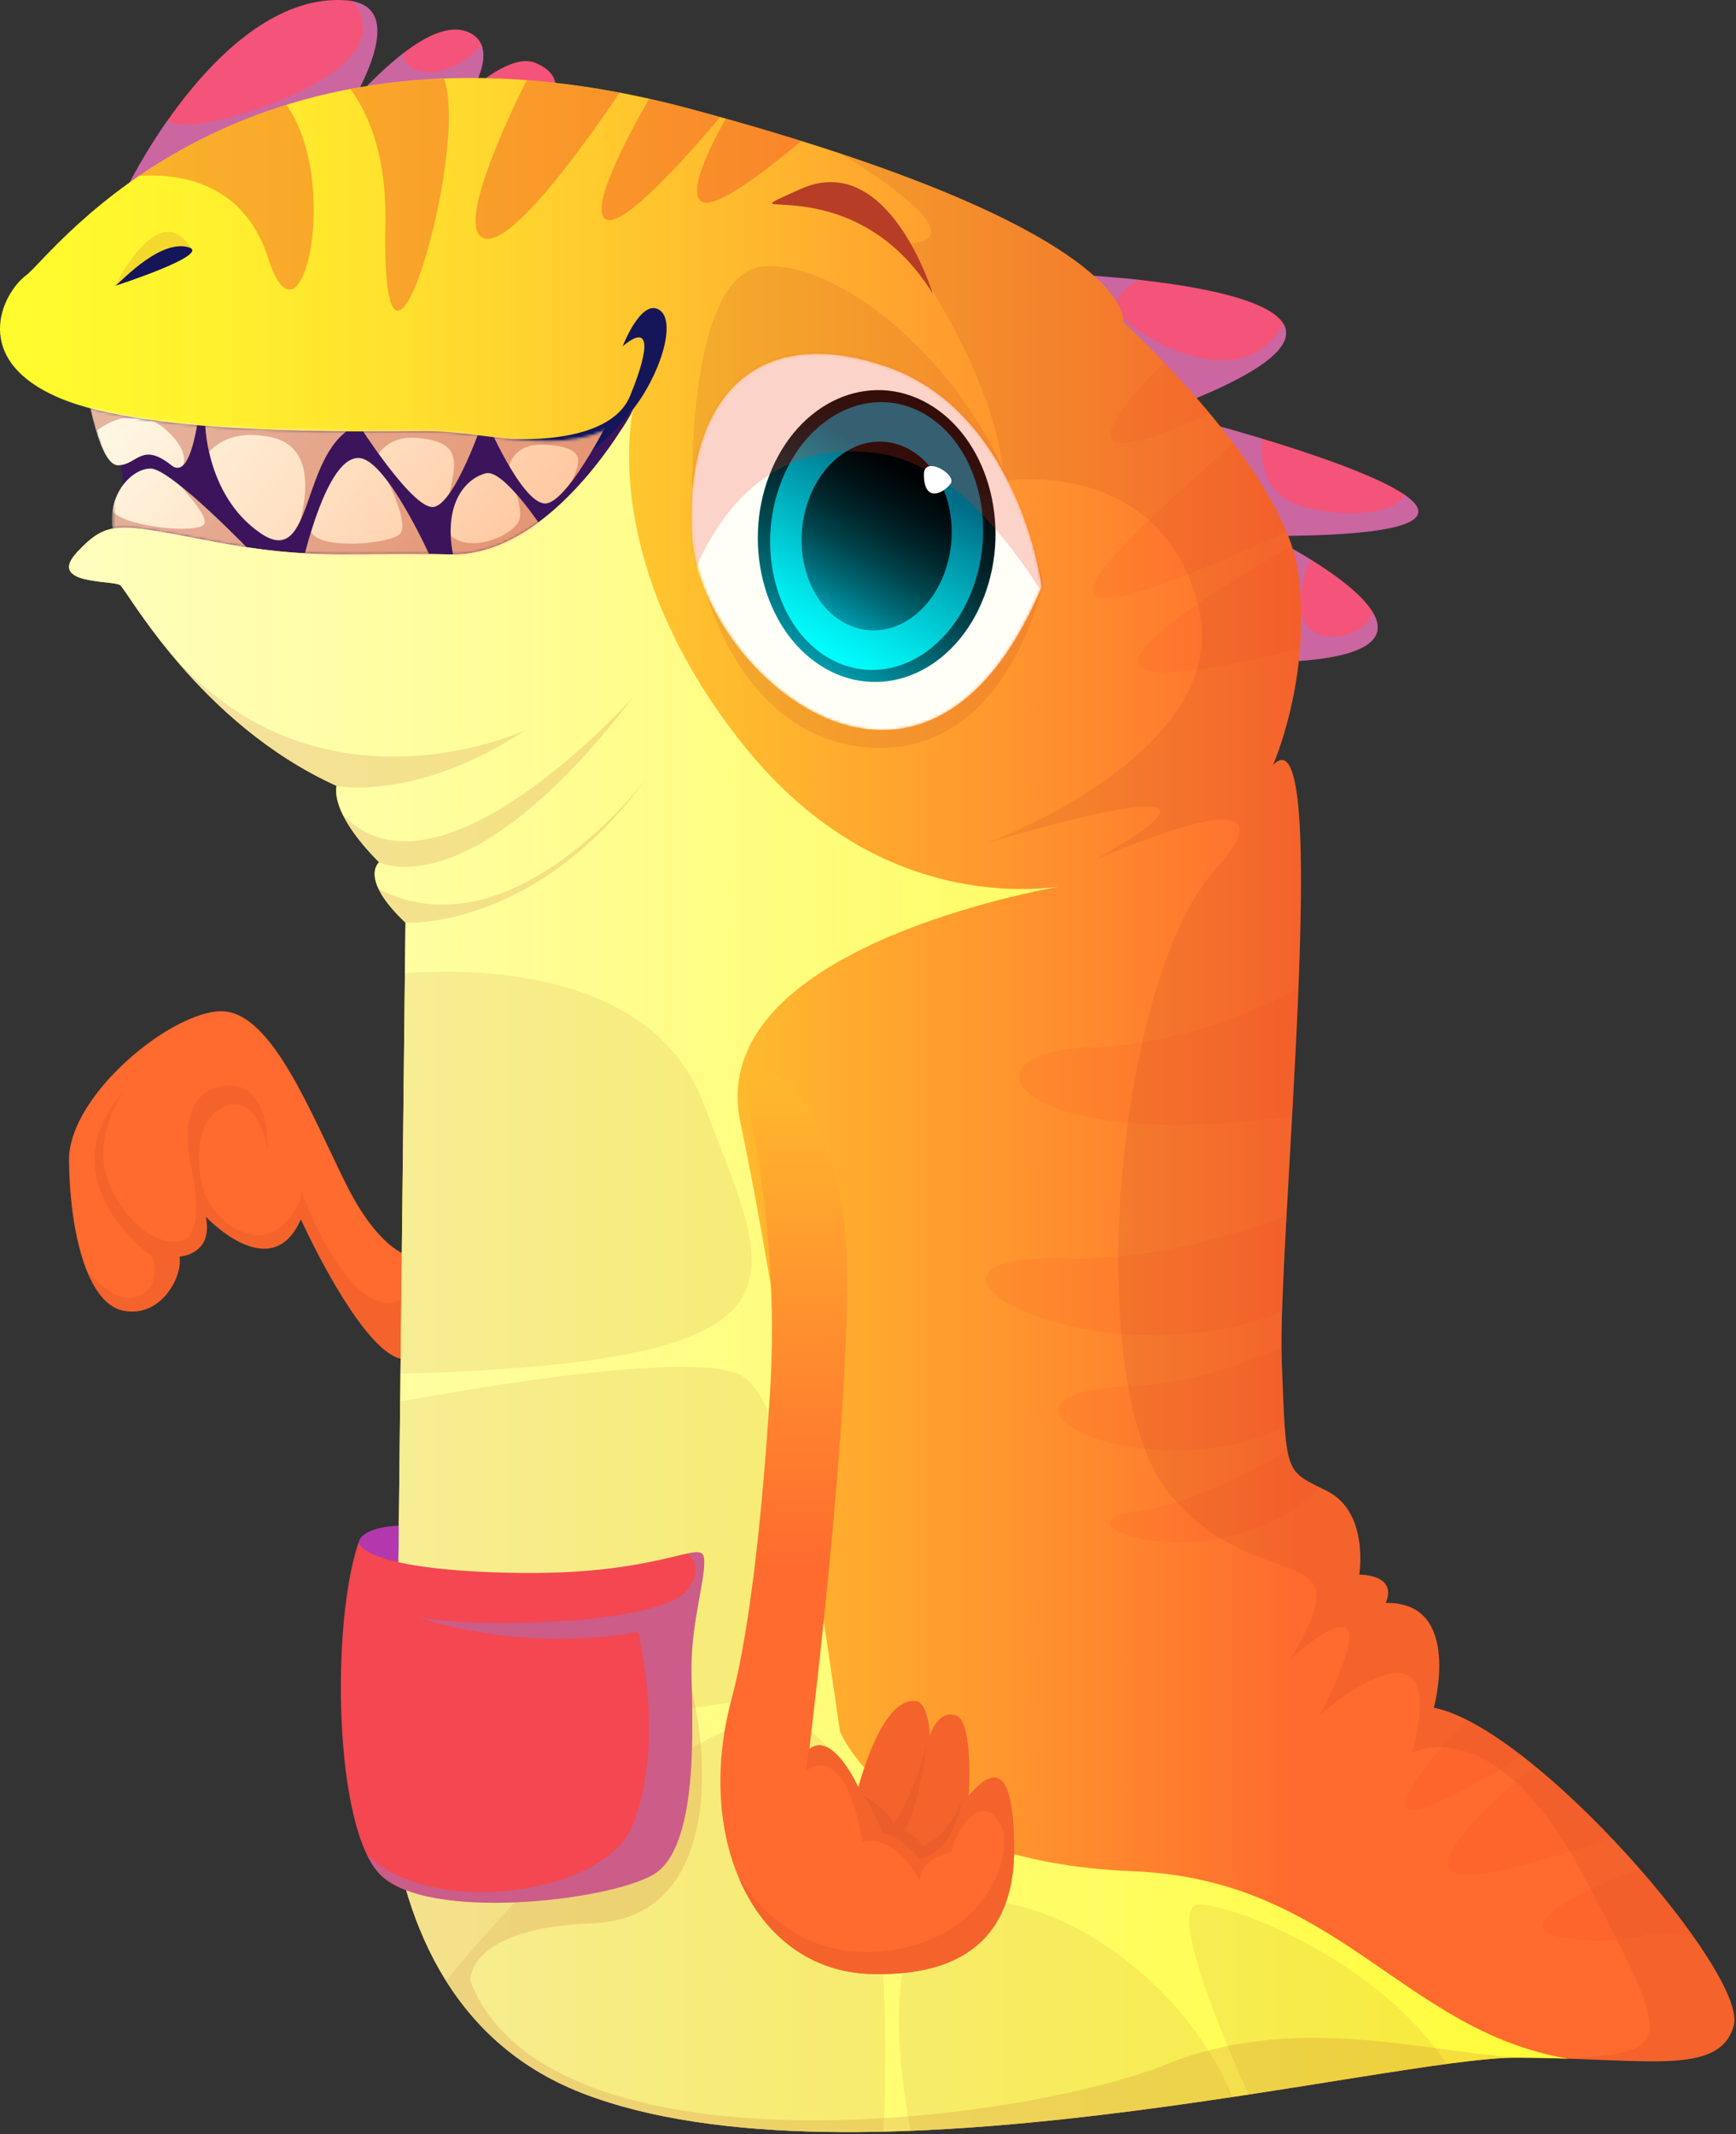 <svg width="607" height="746" viewBox="0 0 607 746" fill="none" xmlns="http://www.w3.org/2000/svg">
<rect x="0" y="0" width="607" height="746" fill="#333333" stroke="none"/>
<path d="M105.198 426.179C105.198 426.179 131.285 483.918 145.349 473.984C159.413 464.051 151.229 421.214 151.229 421.214L143.982 439.219C143.982 439.219 133.071 438.285 120.793 413.453C108.515 388.621 95.475 355.403 78.848 353.541C62.225 351.678 23.886 382.098 24.13 405.692C24.374 429.285 29.999 455.67 43.301 458.152C56.6 460.635 64.019 445.736 62.739 439.219C62.739 439.219 74.758 438.599 71.948 425.249C71.948 425.249 94.851 449.804 105.198 426.179Z" fill="#FF6A2E"/>
<path opacity="0.15" d="M43.311 458.154C56.61 460.636 64.028 445.738 62.749 439.22C62.749 439.22 74.768 438.6 71.957 425.251C71.957 425.251 94.853 449.81 105.204 426.18C105.204 426.18 131.291 483.919 145.355 473.986C150.055 470.667 152.263 463.668 153.132 455.829C150.218 452.209 146.441 450.804 141.52 453.725C122.852 464.815 105.459 416.561 105.459 416.561C105.459 416.561 105.459 423.074 97.02 429.591C88.581 436.109 73.347 426.624 70.678 414.295C68.008 401.967 69.653 389.237 80.141 386.232C90.626 383.228 93.695 401.967 93.695 401.967C93.695 401.967 94.72 376.821 77.582 379.617C60.449 382.409 66.843 407.866 66.843 407.866C66.843 407.866 72.186 431.242 63.773 433.631C55.361 436.021 43.825 427.733 37.823 412.835C31.821 397.936 43.311 381.171 43.311 381.171C15.434 413.144 53.285 439.22 53.285 439.22C53.285 439.22 57.375 450.707 46.891 453.499C41.662 454.89 35.348 449.644 30.336 444.032C33.394 451.687 37.652 457.095 43.311 458.154Z" fill="#B83D26"/>
<path d="M45.398 63.725C45.398 63.725 78.177 -2.414 120.461 0.068C162.745 2.55 74.768 101.061 74.768 101.061C74.768 101.061 137.511 -0.343 163.769 11.245C190.028 22.834 109.55 95.269 109.55 95.269C109.55 95.269 166.983 13.228 187.297 22.007C207.611 30.789 177.068 50.532 177.068 50.532L60.106 123.632L45.398 63.725Z" fill="#F45479"/>
<path d="M377.23 96.092C377.23 96.092 511.584 102.189 414.399 140.736C317.214 179.283 418.04 146.731 418.04 146.731C418.04 146.731 572.304 186.665 446.633 187.322C320.966 187.978 447.475 189.416 447.475 189.416C447.475 189.416 525.222 228.952 446.45 231.434C367.679 233.916 353.359 129.203 353.359 129.203L377.23 96.092Z" fill="#F45479"/>
<path opacity="0.36" d="M60.102 123.632L112.848 90.665C121.554 78.692 145.957 46.256 165.818 30.364C168.769 24.299 169.881 19.067 168.16 15.378C163.841 23.181 148.022 29.019 141.94 22.002C141.014 20.934 141.01 19.612 141.658 18.142C135.774 22.575 129.551 28.58 123.351 35.361C107.394 64.501 74.764 101.061 74.764 101.061C74.764 101.061 98.806 62.218 123.351 35.361C132.914 17.902 136.452 3.138 123.389 0.484C141.879 23.597 84.327 42.017 67.236 43.529C62.894 43.913 60.217 43.256 58.617 42.054C50.254 53.944 45.398 63.725 45.398 63.725L60.102 123.632Z" fill="#8486EA"/>
<path opacity="0.36" d="M446.633 187.321C496.499 187.063 502.269 180.614 491.111 172.936C488.304 179.491 470.896 181.308 456.002 177.194C437.927 172.206 441.393 153.351 441.393 153.351C428.315 149.394 418.04 146.731 418.04 146.731C418.04 146.731 317.214 179.283 414.399 140.736C444.885 128.643 452.582 119.745 448.796 113.227C434.736 138.767 399.825 119.301 392.658 110.611C387.691 104.588 393.804 100.123 398.362 97.825C386.48 96.512 377.23 96.092 377.23 96.092L353.359 129.203C353.359 129.203 367.683 233.921 446.45 231.434C480.12 230.371 485.185 222.54 479.956 213.919C477.957 220.848 466.97 225.129 459.41 220.899C450.202 215.745 457.704 196.252 457.704 196.252H459.391C452.879 192.161 447.475 189.415 447.475 189.415C447.475 189.415 320.966 187.978 446.633 187.321Z" fill="#8486EA"/>
<path d="M39.984 188.08C39.984 188.08 46.888 168.522 39.984 157.969C33.079 147.415 49.702 130.964 49.702 130.964L239.213 130.654L221.397 181.876L110.316 212.607L39.984 188.08Z" fill="#3C145B"/>
<path d="M136.146 591.322L125.402 539.028C125.402 539.028 125.913 532.339 146.12 533.268C166.323 534.202 162.233 562.247 162.233 562.247L136.146 591.322Z" fill="#B338AE"/>
<path d="M445.092 267.448C445.092 267.448 458.733 236.819 453.958 200.399C449.186 163.973 392.83 112.65 392.83 112.65C392.83 112.65 398.543 80.366 241.769 38.149C84.995 -4.068 18.159 89.472 9.293 96.097C0.427 102.721 -10.484 125.898 20.886 139.141C52.259 152.385 125.23 150.73 149.101 150.73C172.971 150.73 203.659 162.318 221.39 143.278C221.39 143.278 194.111 194.602 157.285 193.775C120.458 192.947 109.543 195.827 75.444 189.42C41.344 183.013 37.935 181.359 27.021 192.947C16.11 204.536 39.466 202.673 42.026 204.536C44.585 206.399 69.647 252.961 117.728 274.691C117.728 274.691 114.658 283.382 132.561 301.386C132.561 301.386 125.401 306.975 141.77 322.493L139.21 554.584C139.21 554.584 109.033 695.001 203.659 731.63C298.288 768.259 484.984 719.214 529.995 719.214C575.006 719.214 601.093 726.042 606.207 708.037C611.322 690.032 536.644 603.735 501.349 596.903C501.349 596.903 511.578 559.65 484.47 560.274C484.47 560.274 489.585 550.96 475.262 550.34C475.262 550.34 478.841 528.61 464.008 521.158C449.174 513.707 449.685 516.189 448.15 475.215C446.627 434.251 466.061 245.301 445.092 267.448Z" fill="url(#paint0_linear_610_19810)"/>
<path d="M177.02 153.305C177.02 153.305 212.867 156.42 220.286 138.416C227.701 120.411 226.935 113.269 217.727 121.031C217.727 121.031 224.121 104.269 230.515 108.305C236.909 112.34 230.576 131.986 220.316 144.36C210.057 156.735 202.128 160.941 202.128 160.941L177.02 153.305Z" fill="#151559"/>
<path opacity="0.15" d="M242.114 171.628C242.114 171.628 239.81 93.61 268.113 92.99C296.417 92.366 336.82 128.801 352.422 168.115C368.025 207.43 364.274 205.155 364.274 205.155C364.274 205.155 351.923 264.966 303.371 261.24C254.811 257.514 239.303 195.013 242.114 171.628Z" fill="#B83D26"/>
<path d="M157.287 193.774C120.46 192.947 109.546 195.827 75.446 189.42C41.346 183.013 37.938 181.358 27.023 192.947C16.112 204.536 39.469 202.673 42.028 204.535C44.587 206.398 69.65 252.961 117.73 274.691C117.73 274.691 114.66 283.381 132.563 301.386C132.563 301.386 125.404 306.975 141.772 322.492L139.213 554.583C139.213 554.583 109.035 695.001 203.661 731.63C298.29 768.258 484.986 719.214 529.997 719.214C536.502 719.214 542.561 719.362 548.269 719.551C490.196 709.756 467.837 656.861 395.982 654.023C312.096 650.713 293.682 605.181 293.682 605.181C293.682 605.181 272.542 456.18 258.901 392.435C247.061 337.109 344.128 314.842 369.971 309.928C352.647 312.184 302.4 313.307 260.264 260.819C208.433 196.252 221.389 143.273 221.389 143.273C220.128 146.005 218.616 148.465 216.922 150.702C207.763 164.888 185.293 194.403 157.287 193.774Z" fill="url(#paint1_linear_610_19810)"/>
<path opacity="0.11" d="M246.242 386.231C229.04 340.159 170.349 338.171 141.578 340.145L140.035 480.156C291.946 475.889 269.248 447.858 246.242 386.231Z" fill="#B76B27"/>
<path opacity="0.11" d="M258.226 480.282C240.784 472.65 170.627 484.248 139.932 489.855L139.22 554.588C139.22 554.588 134.429 576.97 134.669 606.171C183.118 602.944 262.336 596.889 269.941 591.323C280.966 583.252 280.73 490.128 258.226 480.282Z" fill="#B76B27"/>
<path opacity="0.11" d="M271.182 601.095C238.548 600.582 187.357 654.781 155.953 692.186C166.411 708.901 181.617 723.102 203.664 731.635C232.428 742.77 269.708 745.978 308.922 745.063C310.678 704.931 311.287 601.729 271.182 601.095Z" fill="#B76B27"/>
<path opacity="0.11" d="M332.507 665.7C309.18 672.278 312.985 715.17 318.347 744.777C356.552 743.275 396.075 738.19 430.986 732.943C412.146 687.675 361.336 657.573 332.507 665.7Z" fill="#B76B27"/>
<path opacity="0.11" d="M419.177 665.699C408.54 665.755 425.658 707.686 436.527 732.106C463.711 727.955 487.803 723.827 505.881 721.401C481.888 685.308 431.66 665.635 419.177 665.699Z" fill="#B76B27"/>
<path d="M262.507 388.145C262.385 389.342 262.743 391.991 263.383 395.416C269 425.523 271.182 456.429 269.217 487.21C266.928 523.053 262.835 567.558 255.789 593.888C242.559 643.316 264.046 688.774 304.452 689.948C344.862 691.122 354.577 668.772 354.577 646.423C354.577 624.073 350.369 613.52 338.662 627.799C338.662 627.799 340.509 601.413 334.119 599.55C327.725 597.688 325.169 606.688 325.169 606.688C325.169 606.688 324.659 594.891 320.055 594.581C315.45 594.272 308.036 597.688 300.107 624.692C300.107 624.692 291.157 604.825 282.973 611.343C282.973 611.343 300.362 470.837 295.247 427.783C290.129 384.729 265.321 360.516 262.507 388.145Z" fill="url(#paint2_linear_610_19810)"/>
<g opacity="0.3">
<path opacity="0.36" d="M528.976 652.788C543.31 649.095 554.59 645.586 563.452 642.406C554.731 633.239 545.477 624.498 536.455 617.135C520.742 630.152 481.638 664.991 528.976 652.788Z" fill="#EF3826"/>
<path opacity="0.36" d="M422.975 144.513C417.373 137.787 411.809 131.69 407.003 126.67C391.534 142.202 367.698 169.918 422.975 144.513Z" fill="#EF3826"/>
<path opacity="0.36" d="M532.149 613.715C525.351 608.464 518.774 604.11 512.768 601.096C492.706 622.757 469.094 652.66 532.149 613.715Z" fill="#EF3826"/>
<path opacity="0.36" d="M573.142 652.996C558.765 658.636 522.613 674.089 548.414 677.62C573.256 681.027 576.444 671.86 592.397 677.278C587.015 669.619 580.431 661.303 573.142 652.996Z" fill="#EF3826"/>
<path opacity="0.36" d="M454.539 226.701C455.183 218.58 455.172 209.681 453.957 200.395C453.549 197.275 452.738 194.039 451.638 190.738C404.422 218.122 357.831 250.484 454.539 226.701Z" fill="#EF3826"/>
<path opacity="0.36" d="M373.479 439.836C301.196 437.464 380.01 485.464 448.278 458.455C448.571 449.081 449.146 437.566 449.843 424.85C426.228 433.845 397.958 440.64 373.479 439.836Z" fill="#EF3826"/>
<path opacity="0.36" d="M451.797 390.083C452.62 375.273 453.416 360.069 453.995 345.592C436.968 354.583 411.166 365.043 381.991 366.042C331.328 367.775 356.3 403.757 451.797 390.083Z" fill="#EF3826"/>
<path opacity="0.36" d="M449.824 185.865C445.577 175.589 438.726 164.879 431.22 154.908C395.673 187.196 332.47 239.777 449.824 185.865Z" fill="#EF3826"/>
<path opacity="0.36" d="M461.544 519.938C454.426 516.42 451.551 514.895 450.111 506.787C435.461 515.852 414.477 526.086 398.546 527.977C363.114 532.179 426.61 554.718 461.544 519.938Z" fill="#EF3826"/>
<path opacity="0.36" d="M449.202 498.697C448.799 493.044 448.543 485.505 448.159 475.224C448.109 473.93 448.083 472.483 448.075 470.902C432.328 477.979 413.632 483.822 395.474 484.539C332.557 487.021 399.096 522.795 449.202 498.697Z" fill="#EF3826"/>
</g>
<mask id="mask0_610_19810" style="mask-type:luminance" maskUnits="userSpaceOnUse" x="30" y="142" width="192" height="52">
<path d="M75.449 189.415C109.549 195.821 120.46 192.941 157.29 193.769C194.117 194.596 221.396 143.273 221.396 143.273C203.664 162.313 172.973 150.724 149.106 150.724C127.448 150.724 65.372 152.083 30.617 142.445C34.761 154.103 40.538 172.958 39.376 184.787C45.968 183.549 55.383 185.647 75.449 189.415Z" fill="white"/>
</mask>
<g mask="url(#mask0_610_19810)">
<path d="M30.523 136.862C30.523 136.862 34.614 162.628 41.263 162.628C47.912 162.628 49.447 154.247 59.931 162.628C70.416 171.008 71.695 117.304 71.695 117.304V146.796C71.695 146.796 71.44 172.654 90.878 186.221C110.316 199.783 104.432 156.729 125.404 148.349C125.404 148.349 143.307 176.597 150.981 177.216C158.655 177.836 169.394 145.552 169.394 145.552C169.394 145.552 182.183 175.973 190.622 175.973C199.061 175.973 215.94 140.893 215.94 140.893L238.957 130.959L208.011 195.216L189.853 184.973C189.853 184.973 176.12 163.908 169.905 165.415C163.689 166.927 154.82 174.928 158.4 193.765C161.976 212.601 150.726 195.216 150.726 195.216C150.726 195.216 135.637 161.481 126.006 160.136C112.201 158.208 102.901 209.805 102.901 209.805L88.837 193.973C88.837 193.973 60.095 163.968 52.776 163.779C45.456 163.589 35.383 174.914 40.497 189.41C45.612 203.906 114.665 216.942 114.665 216.942L251.746 193.765V113.467L71.017 96.498L30.523 136.862Z" fill="url(#paint3_linear_610_19810)"/>
</g>
<mask id="mask1_610_19810" style="mask-type:luminance" maskUnits="userSpaceOnUse" x="30" y="142" width="192" height="52">
<path d="M75.449 189.415C109.549 195.821 120.46 192.941 157.29 193.769C194.117 194.596 221.396 143.273 221.396 143.273C203.664 162.313 172.973 150.724 149.106 150.724C127.448 150.724 65.372 152.083 30.617 142.445C34.761 154.103 40.538 172.958 39.376 184.787C45.968 183.549 55.383 185.647 75.449 189.415Z" fill="white"/>
</mask>
<g mask="url(#mask1_610_19810)">
<path opacity="0.36" d="M180.475 172.611C181.347 174.89 182.097 177.775 181.838 180.733C181.331 186.511 164.769 193.912 157.609 187.186C157.697 189.211 157.948 191.397 158.394 193.75C169.373 193.685 179.477 189.058 188.232 182.601C186.511 180.128 183.613 176.148 180.475 172.611Z" fill="#B83D26"/>
</g>
<mask id="mask2_610_19810" style="mask-type:luminance" maskUnits="userSpaceOnUse" x="30" y="142" width="192" height="52">
<path d="M75.449 189.415C109.549 195.821 120.46 192.941 157.29 193.769C194.117 194.596 221.396 143.273 221.396 143.273C203.664 162.313 172.973 150.724 149.106 150.724C127.448 150.724 65.372 152.083 30.617 142.445C34.761 154.103 40.538 172.958 39.376 184.787C45.968 183.549 55.383 185.647 75.449 189.415Z" fill="white"/>
</mask>
<g mask="url(#mask2_610_19810)">
<path opacity="0.36" d="M139.727 186.738C136.048 190.085 112.204 192.401 108.754 185.934C107.973 188.472 107.261 190.991 106.625 193.395C119.741 194.097 131.413 193.445 150.006 193.653C148.003 189.368 142.084 177.156 135.877 168.701C138.661 174.669 142.488 184.223 139.727 186.738Z" fill="#B83D26"/>
</g>
<mask id="mask3_610_19810" style="mask-type:luminance" maskUnits="userSpaceOnUse" x="30" y="142" width="192" height="52">
<path d="M75.449 189.415C109.549 195.821 120.46 192.941 157.29 193.769C194.117 194.596 221.396 143.273 221.396 143.273C203.664 162.313 172.973 150.724 149.106 150.724C127.448 150.724 65.372 152.083 30.617 142.445C34.761 154.103 40.538 172.958 39.376 184.787C45.968 183.549 55.383 185.647 75.449 189.415Z" fill="white"/>
</mask>
<g mask="url(#mask3_610_19810)">
<path opacity="0.36" d="M71.357 183.215C69.229 186.534 44.783 184.477 39.402 178.815C39.524 180.927 39.554 182.961 39.375 184.787C45.967 183.548 55.385 185.642 75.451 189.414C79.305 190.14 82.832 190.732 86.164 191.235C81.362 186.359 71.022 176.12 62.8 169.611C67.511 174.701 72.721 181.089 71.357 183.215Z" fill="#B83D26"/>
</g>
<mask id="mask4_610_19810" style="mask-type:luminance" maskUnits="userSpaceOnUse" x="30" y="142" width="192" height="52">
<path d="M75.449 189.415C109.549 195.821 120.46 192.941 157.29 193.769C194.117 194.596 221.396 143.273 221.396 143.273C203.664 162.313 172.973 150.724 149.106 150.724C127.448 150.724 65.372 152.083 30.617 142.445C34.761 154.103 40.538 172.958 39.376 184.787C45.968 183.549 55.383 185.647 75.449 189.415Z" fill="white"/>
</mask>
<g mask="url(#mask4_610_19810)">
<path opacity="0.36" d="M64.176 162.474C66.278 160.297 67.802 154.925 68.906 148.62C63.346 148.13 57.881 147.529 52.641 146.799C54.217 147.437 55.805 148.357 57.378 149.693C64.294 155.582 64.823 159.941 64.176 162.474Z" fill="#B83D26"/>
</g>
<mask id="mask5_610_19810" style="mask-type:luminance" maskUnits="userSpaceOnUse" x="30" y="142" width="192" height="52">
<path d="M75.449 189.415C109.549 195.821 120.46 192.941 157.29 193.769C194.117 194.596 221.396 143.273 221.396 143.273C203.664 162.313 172.973 150.724 149.106 150.724C127.448 150.724 65.372 152.083 30.617 142.445C34.761 154.103 40.538 172.958 39.376 184.787C45.968 183.549 55.383 185.647 75.449 189.415Z" fill="white"/>
</mask>
<g mask="url(#mask5_610_19810)">
<path opacity="0.36" d="M94.715 152.796C109.785 155.911 107.366 173.033 104.918 182.181C109.145 173.297 111.738 157.876 121.179 150.762C106.388 150.66 88.755 150.24 71.777 148.857C71.899 150.827 72.238 154.053 73.118 157.95C76.538 154.178 83.012 150.374 94.715 152.796Z" fill="#B83D26"/>
</g>
<mask id="mask6_610_19810" style="mask-type:luminance" maskUnits="userSpaceOnUse" x="30" y="142" width="192" height="52">
<path d="M75.449 189.415C109.549 195.821 120.46 192.941 157.29 193.769C194.117 194.596 221.396 143.273 221.396 143.273C203.664 162.313 172.973 150.724 149.106 150.724C127.448 150.724 65.372 152.083 30.617 142.445C34.761 154.103 40.538 172.958 39.376 184.787C45.968 183.549 55.383 185.647 75.449 189.415Z" fill="white"/>
</mask>
<g mask="url(#mask6_610_19810)">
<path opacity="0.36" d="M45.709 145.723C40.701 144.873 35.978 143.874 31.648 142.719C32.159 145.085 32.848 147.891 33.678 150.656C34.745 149.796 39.619 146.162 45.709 145.723Z" fill="#B83D26"/>
</g>
<mask id="mask7_610_19810" style="mask-type:luminance" maskUnits="userSpaceOnUse" x="30" y="142" width="192" height="52">
<path d="M75.449 189.415C109.549 195.821 120.46 192.941 157.29 193.769C194.117 194.596 221.396 143.273 221.396 143.273C203.664 162.313 172.973 150.724 149.106 150.724C127.448 150.724 65.372 152.083 30.617 142.445C34.761 154.103 40.538 172.958 39.376 184.787C45.968 183.549 55.383 185.647 75.449 189.415Z" fill="white"/>
</mask>
<g mask="url(#mask7_610_19810)">
<path opacity="0.36" d="M147.573 153.211C159.877 154.935 160.205 159.863 157.082 172.551C160.929 167.138 164.68 158.226 167.014 152.129C160.841 151.385 154.778 150.729 149.107 150.729C143.821 150.729 136.117 150.807 127 150.793C128.253 152.684 130.165 155.499 132.404 158.605C134.247 155.915 138.551 151.944 147.573 153.211Z" fill="#B83D26"/>
</g>
<mask id="mask8_610_19810" style="mask-type:luminance" maskUnits="userSpaceOnUse" x="30" y="142" width="192" height="52">
<path d="M75.449 189.415C109.549 195.821 120.46 192.941 157.29 193.769C194.117 194.596 221.396 143.273 221.396 143.273C203.664 162.313 172.973 150.724 149.106 150.724C127.448 150.724 65.372 152.083 30.617 142.445C34.761 154.103 40.538 172.958 39.376 184.787C45.968 183.549 55.383 185.647 75.449 189.415Z" fill="white"/>
</mask>
<g mask="url(#mask8_610_19810)">
<path opacity="0.36" d="M191.391 155.485C203.902 156.544 203.616 160.182 199.876 168.294C203.814 163.113 207.82 156.276 210.863 150.701C199.743 155.583 186.151 154.418 172.723 152.814C174.174 155.804 176.005 159.354 178.012 162.78C179.132 159.225 182.327 154.718 191.391 155.485Z" fill="#B83D26"/>
</g>
<path opacity="0.15" d="M221.393 243.646C221.393 243.646 153.151 320.084 119.844 284.68C121.889 288.892 125.655 294.438 132.564 301.386C132.564 301.386 164.447 318.152 221.393 243.646Z" fill="#B83D26"/>
<path opacity="0.15" d="M226.171 271.895C226.171 271.895 179.29 334.696 132.398 310.747C133.857 313.788 136.671 317.657 141.775 322.497C141.775 322.497 187.296 325.289 226.171 271.895Z" fill="#B83D26"/>
<path opacity="0.15" d="M117.73 274.691C117.73 274.691 145.352 280.423 183.713 255.207C183.713 255.207 106.366 291.29 53.738 220.908C65.814 236.925 87.092 260.842 117.73 274.691Z" fill="#B83D26"/>
<path opacity="0.15" d="M315.51 85.33C315.51 85.33 349.267 131.693 350.973 168.114C350.973 168.114 405.2 159.257 418.837 211.076C432.471 262.894 344.834 294.766 344.834 294.766C344.834 294.766 451.631 262.066 382.034 300.974C382.034 300.974 459.099 266.208 424.641 304.284C390.184 342.364 377.361 485.745 409.518 522.909C441.676 560.074 477.482 535.654 451.223 579.942C451.223 579.942 489.581 544.344 461.536 599.393C461.536 599.393 507.831 558.831 493.846 612.637C493.846 612.637 522.832 597.045 553.523 655.335C584.21 713.625 586.659 717.198 548.267 719.551C582.059 720.674 601.832 723.438 606.207 708.036C611.322 690.031 536.644 603.734 501.349 596.902C501.349 596.902 511.578 559.649 484.47 560.273C484.47 560.273 489.585 550.959 475.262 550.339C475.262 550.339 478.841 528.609 464.008 521.157C449.175 513.706 449.685 516.188 448.15 475.214C446.615 434.236 466.053 245.291 445.081 267.438C445.081 267.438 458.722 236.809 453.946 200.384C449.174 163.958 392.819 112.635 392.819 112.635C392.819 112.635 397.172 87.988 293.707 53.605C293.829 53.684 347.191 84.918 315.51 85.33Z" fill="#B83D26"/>
<path opacity="0.15" d="M407.921 721.497C356.12 742.266 192.068 762.475 164.447 692.523C164.447 692.523 162.74 673.899 207.073 672.244C251.402 670.589 249.7 614.296 239.467 581.601C233.534 562.63 179.398 576.119 134.982 590.791C132.796 634.991 139.807 706.922 203.661 731.638C298.291 768.267 484.986 719.222 529.997 719.222C530.123 719.222 530.237 719.227 530.359 719.227C494.892 716.495 452.018 703.816 407.921 721.497Z" fill="#B83D26"/>
<mask id="mask9_610_19810" style="mask-type:luminance" maskUnits="userSpaceOnUse" x="241" y="123" width="124" height="133">
<path d="M364.274 205.155C364.274 205.155 356.6 144.313 310.055 128.172C263.509 112.03 238.957 140.588 242.026 187.774C245.092 234.956 322.843 303.249 364.274 205.155Z" fill="white"/>
</mask>
<g mask="url(#mask9_610_19810)">
<path d="M364.274 205.155C364.274 205.155 356.6 144.313 310.055 128.172C263.509 112.03 238.957 140.588 242.026 187.774C245.092 234.956 322.843 303.249 364.274 205.155Z" fill="#FFFFF7"/>
</g>
<mask id="mask10_610_19810" style="mask-type:luminance" maskUnits="userSpaceOnUse" x="241" y="123" width="124" height="133">
<path d="M364.274 205.155C364.274 205.155 356.6 144.313 310.055 128.172C263.509 112.03 238.957 140.588 242.026 187.774C245.092 234.956 322.843 303.249 364.274 205.155Z" fill="white"/>
</mask>
<g mask="url(#mask10_610_19810)">
<path d="M344.014 208.723C334.12 234.3 309.312 245.468 288.61 233.671C267.908 221.87 259.145 191.569 269.039 165.993C278.933 140.417 303.741 129.249 324.443 141.05C345.149 152.846 353.912 183.147 344.014 208.723Z" fill="url(#paint4_linear_610_19810)"/>
<path d="M339.876 206.366C330.74 229.987 308.4 240.624 289.979 230.121C271.558 219.624 264.033 191.963 273.173 168.346C282.309 144.725 304.649 134.089 323.07 144.591C341.491 155.089 349.016 182.745 339.876 206.366Z" fill="url(#paint5_linear_610_19810)"/>
<path d="M330.04 200.759C323.596 217.409 307.849 224.907 294.862 217.506C281.876 210.106 276.571 190.608 283.015 173.953C289.458 157.303 305.206 149.805 318.192 157.206C331.175 164.606 336.48 184.109 330.04 200.759Z" fill="url(#paint6_linear_610_19810)"/>
<path opacity="0.22" d="M231.625 247.714C231.625 247.714 236.401 149.999 305.964 158.278C357.551 164.417 392.817 265.922 392.817 265.922L392.832 103.77L232.988 105.716L231.625 247.714Z" fill="#EF3826"/>
<path d="M323.051 165.812C323.043 158.999 334.674 165.826 332.377 169.053C330.081 172.274 323.062 176.083 323.051 165.812Z" fill="white"/>
</g>
<path d="M125.405 539.033C125.405 539.033 125.405 548.486 178.09 549.73C230.774 550.973 245.098 537.794 246.118 544.381C247.143 550.973 241.514 566.491 241.769 584.495C242.024 602.5 244.583 646.095 228.215 655.34C211.847 664.585 149.444 671.551 133.075 655.34C116.707 639.129 115.687 567.448 125.405 539.033Z" fill="#F44751"/>
<path d="M326.171 102.716C326.171 102.716 310.827 52.118 279.88 66.087C248.934 80.052 297.524 56.154 326.171 102.716Z" fill="#B83D26"/>
<path opacity="0.36" d="M133.075 655.34C149.443 671.551 211.847 664.585 228.215 655.34C244.583 646.095 242.024 602.5 241.769 584.495C241.514 566.491 247.139 550.968 246.118 544.381C245.794 542.296 244.13 542.195 240.344 542.985C243.384 545.717 244.69 549.619 240.832 555.11C230.942 569.181 159.334 568.77 145.692 565.044C145.692 565.044 179.453 577.876 223.1 570.424C223.1 570.424 232.991 609.332 221.055 638.306C211.291 662.005 151.694 670.733 128.406 648.429C129.8 651.263 131.346 653.625 133.075 655.34Z" fill="#8486EA"/>
<path opacity="0.15" d="M40.238 99.919C40.238 99.919 55.871 67.636 67.236 87.503L40.238 99.919Z" fill="#B83D26"/>
<path d="M40.238 99.919C41.004 99.919 54.817 84.087 65.301 86.26C75.789 88.437 40.238 99.919 40.238 99.919Z" fill="#151559"/>
<path opacity="0.36" d="M245.265 70.432C249.774 73.418 267.095 60.254 280.199 49.27C272 46.71 263.195 44.102 253.758 41.449C247.84 51.998 240.455 67.247 245.265 70.432Z" fill="#EF3826"/>
<path opacity="0.36" d="M168.981 83.18C178.696 87.322 206.839 47.009 216.623 32.416C205.282 30.262 194.466 28.838 184.161 28.057C176.099 44.226 159.906 79.311 168.981 83.18Z" fill="#EF3826"/>
<path opacity="0.36" d="M226.99 34.51C219.579 47.397 205.739 73.242 211.848 76.639C217.697 79.894 239.74 55.246 251.843 40.912C248.553 39.992 245.213 39.072 241.77 38.143C236.751 36.793 231.826 35.591 226.99 34.51Z" fill="#EF3826"/>
<path opacity="0.36" d="M134.783 78.707C133.149 160.008 164.499 52.16 155.218 27.48C143.565 27.933 132.673 29.2 122.543 31.123C129.943 41.256 135.228 56.473 134.783 78.707Z" fill="#EF3826"/>
<path opacity="0.36" d="M93.862 90.479C105.172 126.086 119.594 64.173 100.168 36.664C79.138 43.186 62.108 52.307 48.668 61.478C63.109 60.553 85.396 63.831 93.862 90.479Z" fill="#EF3826"/>
<path d="M304.45 689.944C344.861 691.118 354.576 668.768 354.576 646.418C354.576 624.068 350.368 613.515 338.661 627.794C338.661 627.794 340.508 601.409 334.117 599.546C327.723 597.683 325.168 606.683 325.168 606.683C325.168 606.683 324.658 594.886 320.053 594.577C315.449 594.267 308.034 597.683 300.105 624.688C300.105 624.688 291.156 604.82 282.972 611.338C282.972 611.338 283.097 610.316 283.307 608.574L281.757 618.845C296.762 608.911 301.53 643.677 301.53 643.677C313.804 641.195 321.653 657.628 321.653 657.628C321.31 649.64 332.51 647.403 332.51 647.403C337.572 631.261 346.205 629.19 350.295 638.712C354.385 648.23 344.838 680.102 305.624 682.173C280.839 683.481 265.941 667.94 258.316 656.315C266.695 676.057 282.872 689.319 304.45 689.944Z" fill="url(#paint7_linear_610_19810)"/>
<path opacity="0.15" d="M304.45 689.944C344.861 691.118 354.576 668.768 354.576 646.418C354.576 624.068 350.368 613.515 338.661 627.794C338.661 627.794 340.508 601.409 334.117 599.546C327.723 597.683 325.168 606.683 325.168 606.683C325.168 606.683 324.658 594.886 320.053 594.577C315.449 594.267 308.034 597.683 300.105 624.688C300.105 624.688 291.156 604.82 282.972 611.338C282.972 611.338 283.097 610.316 283.307 608.574L281.757 618.845C296.762 608.911 301.53 643.677 301.53 643.677C313.804 641.195 321.653 657.628 321.653 657.628C321.31 649.64 332.51 647.403 332.51 647.403C337.572 631.261 346.205 629.19 350.295 638.712C354.385 648.23 344.838 680.102 305.624 682.173C280.839 683.481 265.941 667.94 258.316 656.315C266.695 676.057 282.872 689.319 304.45 689.944Z" fill="#B83D26"/>
<path opacity="0.15" d="M321.435 649.839C321.435 649.839 316.404 642.554 308.521 640.682C308.521 640.682 303.794 627.678 300.207 626.87C300.207 626.87 309.096 630.466 312.356 637.27C312.356 637.27 318.62 629.819 323.994 609.951C323.994 609.951 321.309 631.991 316.194 639.753C316.194 639.753 320.917 641.648 322.459 645.341C322.459 645.341 331.154 642.549 336.398 629.199C336.398 629.199 334.093 647.042 321.435 649.839Z" fill="#B83D26"/>
<defs>
<linearGradient id="paint0_linear_610_19810" x1="0.001" y1="386.233" x2="453.398" y2="386.233" gradientUnits="userSpaceOnUse">
<stop stop-color="#FFFC2E"/>
<stop offset="0.127" stop-color="#FFF42E"/>
<stop offset="0.323" stop-color="#FFDF2E"/>
<stop offset="0.563" stop-color="#FFBB2E"/>
<stop offset="0.836" stop-color="#FF8B2E"/>
<stop offset="1" stop-color="#FF6A2E"/>
</linearGradient>
<linearGradient id="paint1_linear_610_19810" x1="-223.014" y1="444.249" x2="630.281" y2="444.249" gradientUnits="userSpaceOnUse">
<stop stop-color="white"/>
<stop offset="0.941" stop-color="#FFFC2E"/>
</linearGradient>
<linearGradient id="paint2_linear_610_19810" x1="303.234" y1="550.919" x2="303.234" y2="237.31" gradientUnits="userSpaceOnUse">
<stop stop-color="#FF6A2E"/>
<stop offset="0.309" stop-color="#FF942E"/>
<stop offset="1" stop-color="#FFFC2E"/>
</linearGradient>
<linearGradient id="paint3_linear_610_19810" x1="82.176" y1="74.167" x2="241.884" y2="205.745" gradientUnits="userSpaceOnUse">
<stop stop-color="#FFFCEA"/>
<stop offset="1" stop-color="#FFB586"/>
</linearGradient>
<linearGradient id="paint4_linear_610_19810" x1="288.612" y1="233.669" x2="337.242" y2="148.337" gradientUnits="userSpaceOnUse">
<stop stop-color="#009AAC"/>
<stop offset="0.186" stop-color="#006C78"/>
<stop offset="0.37" stop-color="#00454D"/>
<stop offset="0.547" stop-color="#00272C"/>
<stop offset="0.715" stop-color="#001114"/>
<stop offset="0.87" stop-color="#000405"/>
<stop offset="1"/>
</linearGradient>
<linearGradient id="paint5_linear_610_19810" x1="289.982" y1="230.124" x2="334.888" y2="151.325" gradientUnits="userSpaceOnUse">
<stop stop-color="#00FFFF"/>
<stop offset="0.145" stop-color="#00E9ED"/>
<stop offset="0.449" stop-color="#00B0BE"/>
<stop offset="0.776" stop-color="#006C86"/>
</linearGradient>
<linearGradient id="paint6_linear_610_19810" x1="294.863" y1="217.507" x2="326.522" y2="161.954" gradientUnits="userSpaceOnUse">
<stop stop-color="#009AAC"/>
<stop offset="0.186" stop-color="#006C78"/>
<stop offset="0.37" stop-color="#00454D"/>
<stop offset="0.547" stop-color="#00272C"/>
<stop offset="0.715" stop-color="#001114"/>
<stop offset="0.87" stop-color="#000405"/>
<stop offset="1"/>
</linearGradient>
<linearGradient id="paint7_linear_610_19810" x1="306.446" y1="550.919" x2="306.446" y2="237.309" gradientUnits="userSpaceOnUse">
<stop stop-color="#FF6A2E"/>
<stop offset="0.309" stop-color="#FF942E"/>
<stop offset="1" stop-color="#FFFC2E"/>
</linearGradient>
</defs>
</svg>
